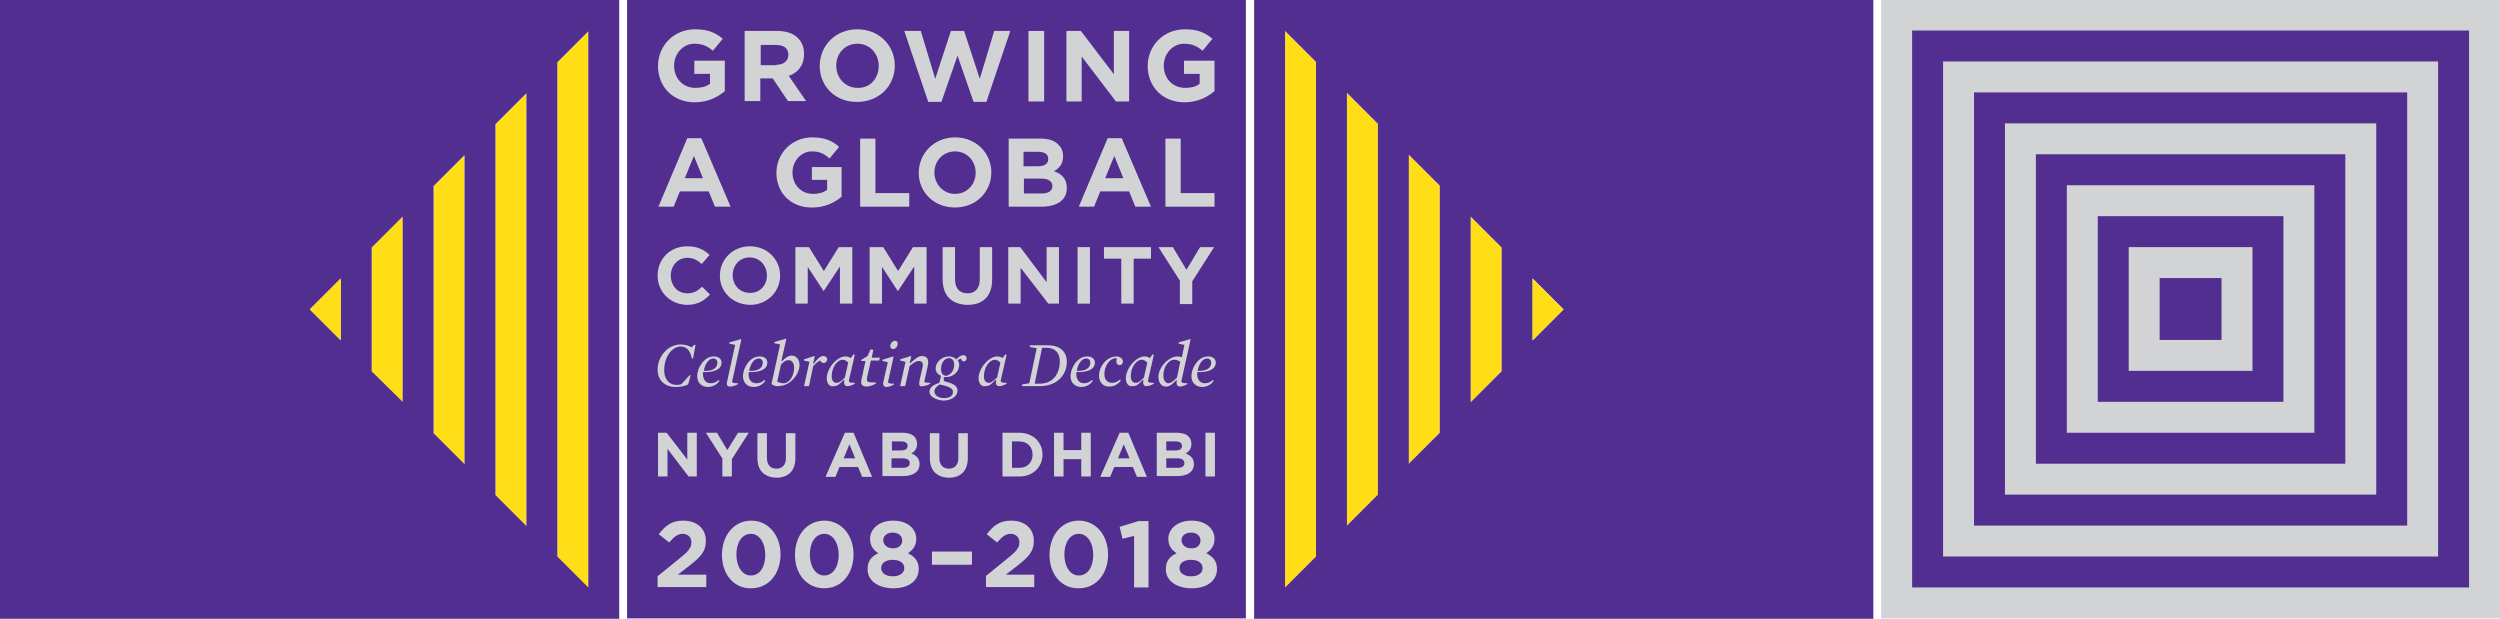 <?xml version="1.0" encoding="utf-8"?>
<!-- Generator: Adobe Illustrator 24.0.1, SVG Export Plug-In . SVG Version: 6.00 Build 0)  -->
<svg version="1.1" id="Layer_1" xmlns="http://www.w3.org/2000/svg" xmlns:xlink="http://www.w3.org/1999/xlink" x="0px" y="0px"
	 viewBox="0 0 606 150" style="enable-background:new 0 0 606 150;" xml:space="preserve">
<style type="text/css">
	.st0{fill:#FFDE17;}
	.st1{fill:#522E91;}
	.st2{fill:#D1D3D4;}
</style>
<g>
	<polygon class="st0" points="319,134.9 319,15 311.5,7.5 311.5,142.4 	"/>
	<polygon class="st0" points="334,119.9 334,30 326.5,22.5 326.5,127.4 	"/>
	<polygon class="st0" points="349,104.9 349,45 341.5,37.5 341.5,112.4 	"/>
	<polygon class="st0" points="364,90 364,60 356.5,52.5 356.5,97.5 	"/>
	<path class="st1" d="M454.1-0.1H304v150.1h150.1V-0.1z M379,75l-7.5,7.5v-15L379,75z M364,60v30l-7.5,7.5V52.5L364,60z M349,45
		v59.9l-7.5,7.5V37.5L349,45z M334,30v89.9l-7.5,7.5V22.5L334,30z M319,15v119.9l-7.5,7.5V7.5L319,15z"/>
	<polygon class="st0" points="379,75 371.5,67.5 371.5,82.5 	"/>
</g>
<g>
	<g>
		<rect x="456" y="-0.1" class="st2" width="150" height="150"/>
	</g>
	<rect x="463.5" y="7.4" class="st1" width="135" height="135"/>
	<g>
		<rect x="471" y="14.9" class="st2" width="120" height="120"/>
	</g>
	<rect x="478.5" y="22.4" class="st1" width="105" height="105"/>
	<g>
		<rect x="486" y="29.9" class="st2" width="90" height="90"/>
	</g>
	<rect x="493.5" y="37.4" class="st1" width="75" height="75"/>
	<g>
		<rect x="501" y="44.9" class="st2" width="60" height="60"/>
	</g>
	<rect x="508.5" y="52.4" class="st1" width="45" height="45"/>
	<g>
		<rect x="516" y="59.9" class="st2" width="30" height="30"/>
	</g>
	<rect x="523.5" y="67.4" class="st1" width="15" height="15"/>
</g>
<g>
	<g>
		<rect x="152" y="-0.1" class="st1" width="150" height="150"/>
	</g>
	<g>
		<g>
			<path class="st2" d="M159.5,16L159.5,16c0-4.9,3.8-8.9,9-8.9c3.1,0,4.9,0.8,6.7,2.3l-2.4,2.9c-1.3-1.1-2.5-1.7-4.5-1.7
				c-2.7,0-4.9,2.4-4.9,5.3v0c0,3.1,2.1,5.4,5.2,5.4c1.4,0,2.6-0.3,3.5-1v-2.4h-3.8v-3.2h7.4v7.4c-1.8,1.5-4.2,2.7-7.3,2.7
				C163.2,24.8,159.5,21.1,159.5,16z"/>
			<path class="st2" d="M180.6,7.5h7.8c2.2,0,3.9,0.6,5,1.7c1,1,1.5,2.3,1.5,3.9v0c0,2.8-1.5,4.5-3.7,5.3l4.2,6.1H191l-3.7-5.5h-3
				v5.5h-3.8V7.5z M188.2,15.7c1.8,0,2.9-1,2.9-2.4v0c0-1.6-1.1-2.4-3-2.4h-3.7v4.9H188.2z"/>
			<path class="st2" d="M198.7,16L198.7,16c0-4.9,3.8-8.9,9.1-8.9c5.3,0,9.1,3.9,9.1,8.8v0c0,4.9-3.8,8.8-9.1,8.8
				C202.5,24.8,198.7,20.9,198.7,16z M213,16L213,16c0-3-2.1-5.4-5.2-5.4c-3,0-5.1,2.4-5.1,5.3v0c0,2.9,2.1,5.4,5.2,5.4
				C210.9,21.4,213,19,213,16z"/>
			<path class="st2" d="M219.2,7.5h4l3.5,11.6l3.8-11.6h3.2l3.8,11.6l3.5-11.6h3.9l-5.8,17.2H236l-3.9-11.2l-3.9,11.2H225L219.2,7.5
				z"/>
			<path class="st2" d="M249.3,7.5h3.8v17.1h-3.8V7.5z"/>
			<path class="st2" d="M258.5,7.5h3.5l8,10.5V7.5h3.7v17.1h-3.2l-8.3-10.9v10.9h-3.7V7.5z"/>
			<path class="st2" d="M278.2,16L278.2,16c0-4.9,3.8-8.9,9-8.9c3.1,0,4.9,0.8,6.7,2.3l-2.4,2.9c-1.3-1.1-2.5-1.7-4.5-1.7
				c-2.7,0-4.9,2.4-4.9,5.3v0c0,3.1,2.1,5.4,5.2,5.4c1.4,0,2.6-0.3,3.5-1v-2.4h-3.8v-3.2h7.4v7.4c-1.8,1.5-4.2,2.7-7.3,2.7
				C281.9,24.8,278.2,21.1,278.2,16z"/>
		</g>
		<g>
			<path class="st2" d="M166.6,33.5h3.4l7.1,16.6h-3.8l-1.5-3.7h-7l-1.5,3.7h-3.7L166.6,33.5z M170.4,43.2l-2.2-5.4l-2.2,5.4H170.4z
				"/>
			<path class="st2" d="M188.2,41.9L188.2,41.9c0-4.7,3.7-8.6,8.7-8.6c3,0,4.8,0.8,6.5,2.3l-2.3,2.8c-1.3-1.1-2.4-1.7-4.3-1.7
				c-2.6,0-4.7,2.3-4.7,5.1v0c0,3,2.1,5.2,5,5.2c1.3,0,2.5-0.3,3.4-1v-2.4h-3.7v-3.1h7.2v7.2c-1.7,1.4-4,2.6-7.1,2.6
				C191.8,50.4,188.2,46.8,188.2,41.9z"/>
			<path class="st2" d="M208.6,33.6h3.6v13.2h8.2v3.3h-11.9V33.6z"/>
			<path class="st2" d="M222.7,41.9L222.7,41.9c0-4.7,3.7-8.6,8.8-8.6s8.8,3.8,8.8,8.5v0c0,4.7-3.7,8.5-8.8,8.5
				S222.7,46.6,222.7,41.9z M236.5,41.9L236.5,41.9c0-2.9-2.1-5.2-5-5.2c-2.9,0-5,2.3-5,5.1v0c0,2.8,2.1,5.2,5,5.2
				S236.5,44.7,236.5,41.9z"/>
			<path class="st2" d="M244.6,33.6h7.7c1.9,0,3.4,0.5,4.3,1.5c0.8,0.8,1.1,1.7,1.1,2.8v0c0,1.9-1,2.9-2.2,3.6
				c1.9,0.7,3.1,1.8,3.1,4.1v0c0,3-2.5,4.5-6.2,4.5h-7.9V33.6z M254.1,38.5c0-1.1-0.9-1.7-2.4-1.7h-3.6v3.5h3.4
				C253.1,40.3,254.1,39.8,254.1,38.5L254.1,38.5z M252.4,43.3h-4.2v3.6h4.3c1.6,0,2.6-0.6,2.6-1.8v0
				C255.1,44,254.2,43.3,252.4,43.3z"/>
			<path class="st2" d="M268.5,33.5h3.4l7.1,16.6h-3.8l-1.5-3.7h-7l-1.5,3.7h-3.7L268.5,33.5z M272.3,43.2l-2.2-5.4l-2.2,5.4H272.3z
				"/>
			<path class="st2" d="M282.6,33.6h3.6v13.2h8.2v3.3h-11.9V33.6z"/>
		</g>
		<g>
			<path class="st2" d="M159.4,66.8L159.4,66.8c0-3.9,2.9-7.1,7.2-7.1c2.6,0,4.1,0.9,5.4,2.1l-1.9,2.2c-1.1-1-2.1-1.5-3.5-1.5
				c-2.3,0-4,1.9-4,4.3v0c0,2.4,1.6,4.3,4,4.3c1.6,0,2.5-0.6,3.6-1.6l1.9,1.9c-1.4,1.5-3,2.5-5.6,2.5
				C162.4,73.8,159.4,70.7,159.4,66.8z"/>
			<path class="st2" d="M174.5,66.8L174.5,66.8c0-3.9,3.1-7.1,7.3-7.1c4.2,0,7.3,3.2,7.3,7.1v0c0,3.9-3.1,7.1-7.3,7.1
				C177.5,73.8,174.5,70.7,174.5,66.8z M185.9,66.8L185.9,66.8c0-2.4-1.7-4.4-4.2-4.4c-2.4,0-4.1,1.9-4.1,4.3v0
				c0,2.4,1.7,4.3,4.2,4.3S185.9,69.1,185.9,66.8z"/>
			<path class="st2" d="M192.8,59.9h3.3l3.6,5.8l3.6-5.8h3.3v13.7h-3v-9l-3.9,5.9h-0.1l-3.8-5.8v8.9h-3V59.9z"/>
			<path class="st2" d="M210.8,59.9h3.3l3.6,5.8l3.6-5.8h3.3v13.7h-3v-9l-3.9,5.9h-0.1l-3.8-5.8v8.9h-3V59.9z"/>
			<path class="st2" d="M228.5,67.7v-7.8h3v7.8c0,2.2,1.1,3.4,3,3.4c1.8,0,3-1.1,3-3.3v-7.9h3v7.8c0,4.2-2.3,6.2-6,6.2
				C230.8,73.8,228.5,71.8,228.5,67.7z"/>
			<path class="st2" d="M244.5,59.9h2.8l6.4,8.5v-8.5h3v13.7h-2.6l-6.7-8.7v8.7h-3V59.9z"/>
			<path class="st2" d="M261.2,59.9h3v13.7h-3V59.9z"/>
			<path class="st2" d="M271.8,62.7h-4.2v-2.8H279v2.8h-4.2v10.9h-3V62.7z"/>
			<path class="st2" d="M286.1,68.2l-5.3-8.3h3.5l3.3,5.5l3.3-5.5h3.4l-5.3,8.3v5.5h-3V68.2z"/>
		</g>
		<g>
			<path class="st2" d="M159.5,104.9h2.1l5,6.5v-6.5h2.3v10.6h-2l-5.1-6.7v6.7h-2.3V104.9z"/>
			<path class="st2" d="M175.2,111.3l-4.1-6.4h2.7l2.5,4.2l2.6-4.2h2.6l-4.1,6.4v4.2h-2.3V111.3z"/>
			<path class="st2" d="M183.6,111v-6h2.3v6c0,1.7,0.9,2.6,2.3,2.6c1.4,0,2.3-0.9,2.3-2.5v-6.1h2.3v6c0,3.2-1.8,4.8-4.6,4.8
				C185.3,115.7,183.6,114.1,183.6,111z"/>
			<path class="st2" d="M204.8,104.9h2.1l4.5,10.7h-2.4l-1-2.4h-4.5l-1,2.4h-2.4L204.8,104.9z M207.3,111.1l-1.4-3.4l-1.4,3.4H207.3
				z"/>
			<path class="st2" d="M213.9,104.9h4.9c1.2,0,2.2,0.3,2.8,0.9c0.5,0.5,0.7,1.1,0.7,1.8v0c0,1.2-0.6,1.9-1.4,2.3
				c1.2,0.5,2,1.2,2,2.6v0c0,1.9-1.6,2.9-4,2.9h-5V104.9z M220,108.1c0-0.7-0.5-1.1-1.5-1.1h-2.3v2.2h2.1
				C219.3,109.2,220,108.9,220,108.1L220,108.1z M218.8,111.1h-2.7v2.3h2.8c1,0,1.6-0.4,1.6-1.1v0
				C220.6,111.6,220,111.1,218.8,111.1z"/>
			<path class="st2" d="M225.4,111v-6h2.3v6c0,1.7,0.9,2.6,2.3,2.6c1.4,0,2.3-0.9,2.3-2.5v-6.1h2.3v6c0,3.2-1.8,4.8-4.6,4.8
				C227.1,115.7,225.4,114.1,225.4,111z"/>
			<path class="st2" d="M243,104.9h4.1c3.3,0,5.6,2.3,5.6,5.3v0c0,3-2.3,5.3-5.6,5.3H243V104.9z M245.3,107v6.4h1.8
				c1.9,0,3.2-1.3,3.2-3.2v0c0-1.9-1.3-3.2-3.2-3.2H245.3z"/>
			<path class="st2" d="M255.5,104.9h2.3v4.2h4.3v-4.2h2.3v10.6h-2.3v-4.2h-4.3v4.2h-2.3V104.9z"/>
			<path class="st2" d="M271.4,104.9h2.1l4.5,10.7h-2.4l-1-2.4h-4.5l-1,2.4h-2.4L271.4,104.9z M273.8,111.1l-1.4-3.4l-1.4,3.4H273.8
				z"/>
			<path class="st2" d="M280.4,104.9h4.9c1.2,0,2.2,0.3,2.8,0.9c0.5,0.5,0.7,1.1,0.7,1.8v0c0,1.2-0.6,1.9-1.4,2.3
				c1.2,0.5,2,1.2,2,2.6v0c0,1.9-1.6,2.9-4,2.9h-5V104.9z M286.5,108.1c0-0.7-0.5-1.1-1.5-1.1h-2.3v2.2h2.1
				C285.9,109.2,286.5,108.9,286.5,108.1L286.5,108.1z M285.4,111.1h-2.7v2.3h2.8c1,0,1.6-0.4,1.6-1.1v0
				C287.1,111.6,286.6,111.1,285.4,111.1z"/>
			<path class="st2" d="M292.2,104.9h2.3v10.6h-2.3V104.9z"/>
		</g>
		<g>
			<path class="st2" d="M159.5,139.6l5.3-4.3c2-1.6,2.8-2.5,2.8-3.8c0-1.3-0.9-2.1-2.1-2.1c-1.2,0-2.1,0.7-3.3,2.1l-2.5-2
				c1.6-2.1,3.1-3.3,5.9-3.3c3.3,0,5.5,1.9,5.5,4.9v0c0,2.7-1.4,4-4.2,6.2l-2.6,2h6.9v3h-11.8V139.6z"/>
			<path class="st2" d="M175,134.5L175,134.5c0-4.7,2.9-8.3,7.1-8.3c4.2,0,7.1,3.6,7.1,8.2v0c0,4.6-2.8,8.2-7.1,8.2
				C177.8,142.7,175,139.1,175,134.5z M185.5,134.5L185.5,134.5c0-2.9-1.4-5.1-3.5-5.1c-2.1,0-3.5,2.1-3.5,5v0
				c0,2.9,1.4,5.1,3.5,5.1C184.2,139.5,185.5,137.4,185.5,134.5z"/>
			<path class="st2" d="M192.7,134.5L192.7,134.5c0-4.7,2.9-8.3,7.1-8.3c4.2,0,7.1,3.6,7.1,8.2v0c0,4.6-2.8,8.2-7.1,8.2
				S192.7,139.1,192.7,134.5z M203.3,134.5L203.3,134.5c0-2.9-1.4-5.1-3.5-5.1s-3.5,2.1-3.5,5v0c0,2.9,1.4,5.1,3.5,5.1
				C201.9,139.5,203.3,137.4,203.3,134.5z"/>
			<path class="st2" d="M210.3,138L210.3,138c0-2,0.9-3.1,2.6-3.9c-1.2-0.8-2-1.8-2-3.5v0c0-2.4,2.2-4.4,5.6-4.4
				c3.4,0,5.6,1.9,5.6,4.4v0c0,1.7-0.8,2.7-2,3.5c1.6,0.8,2.6,1.9,2.6,3.8v0c0,3-2.6,4.7-6.1,4.7C212.9,142.6,210.3,140.8,210.3,138
				z M219.2,137.7L219.2,137.7c0-1.3-1.2-2-2.8-2c-1.6,0-2.8,0.7-2.8,2v0c0,1.1,1,2,2.8,2C218.1,139.7,219.2,138.9,219.2,137.7z
				 M218.7,131L218.7,131c0-1-0.8-1.9-2.3-1.9s-2.3,0.9-2.3,1.8v0c0,1.1,0.9,2,2.3,2C217.8,133,218.7,132.1,218.7,131z"/>
			<path class="st2" d="M225.9,133.7h9.7v3.2h-9.7V133.7z"/>
			<path class="st2" d="M239,139.6l5.3-4.3c2-1.6,2.8-2.5,2.8-3.8c0-1.3-0.9-2.1-2.1-2.1c-1.2,0-2.1,0.7-3.3,2.1l-2.5-2
				c1.6-2.1,3.1-3.3,5.9-3.3c3.3,0,5.5,1.9,5.5,4.9v0c0,2.7-1.4,4-4.2,6.2l-2.6,2h6.9v3H239V139.6z"/>
			<path class="st2" d="M254.4,134.5L254.4,134.5c0-4.7,2.9-8.3,7.1-8.3c4.2,0,7.1,3.6,7.1,8.2v0c0,4.6-2.8,8.2-7.1,8.2
				C257.2,142.7,254.4,139.1,254.4,134.5z M265,134.5L265,134.5c0-2.9-1.4-5.1-3.5-5.1c-2.1,0-3.5,2.1-3.5,5v0
				c0,2.9,1.4,5.1,3.5,5.1C263.7,139.5,265,137.4,265,134.5z"/>
			<path class="st2" d="M274.9,129.9l-2.8,0.7l-0.7-2.9l4.6-1.4h2.4v16.1h-3.5V129.9z"/>
			<path class="st2" d="M282.6,138L282.6,138c0-2,0.9-3.1,2.6-3.9c-1.2-0.8-2-1.8-2-3.5v0c0-2.4,2.2-4.4,5.6-4.4
				c3.4,0,5.6,1.9,5.6,4.4v0c0,1.7-0.8,2.7-2,3.5c1.6,0.8,2.6,1.9,2.6,3.8v0c0,3-2.6,4.7-6.1,4.7C285.2,142.6,282.6,140.8,282.6,138
				z M291.5,137.7L291.5,137.7c0-1.3-1.2-2-2.8-2c-1.6,0-2.8,0.7-2.8,2v0c0,1.1,1,2,2.8,2C290.5,139.7,291.5,138.9,291.5,137.7z
				 M291,131L291,131c0-1-0.8-1.9-2.3-1.9s-2.3,0.9-2.3,1.8v0c0,1.1,0.9,2,2.3,2C290.2,133,291,132.1,291,131z"/>
		</g>
		<g>
			<path class="st2" d="M159.4,89.6c0-3.2,2.5-6.1,5.6-6.1c1.1,0,2,0.3,2.6,0.7l0.7-0.6h0.3l-0.6,3.3l-0.3,0c-0.4-2-1.3-2.9-2.7-2.9
				c-2,0-4,2.3-4,5.8c0,2.2,1.3,3.5,2.9,3.5c0.5,0,0.9,0,1.3-0.2l2-2.2l0.2,0.1l-0.6,2.2c-1.1,0.5-2,0.6-3.1,0.6
				C161.2,93.8,159.4,92.2,159.4,89.6z"/>
			<path class="st2" d="M172.3,92.9c0.7,0,1.4-0.3,1.9-0.8l0.2,0.2c-0.5,0.8-1.5,1.5-2.8,1.5c-1.5,0-2.6-1-2.6-2.6
				c0-2.1,1.7-4.8,4-4.8c1.2,0,1.9,0.6,1.9,1.5c0,1.6-1.7,2.4-4.5,2.3C170.3,91.8,170.9,92.9,172.3,92.9z M173.9,87.9
				c0-0.6-0.4-1-1-1c-1.1,0-2,1.3-2.3,3C172.6,90,173.9,89.3,173.9,87.9z"/>
			<path class="st2" d="M176.2,92.7l2-9.1l-1.4-0.3l0-0.3l2.8-0.8l0.1,0.1l-2.2,10c-0.1,0.5,0.1,0.6,1.4,0.6l0,0.2
				c-0.6,0.4-1.4,0.6-1.9,0.6C176.3,93.8,176.1,93.2,176.2,92.7z"/>
			<path class="st2" d="M183.4,92.9c0.7,0,1.4-0.3,1.9-0.8l0.2,0.2c-0.5,0.8-1.5,1.5-2.8,1.5c-1.5,0-2.6-1-2.6-2.6
				c0-2.1,1.7-4.8,4-4.8c1.2,0,1.9,0.6,1.9,1.5c0,1.6-1.7,2.4-4.5,2.3C181.3,91.8,181.9,92.9,183.4,92.9z M184.9,87.9
				c0-0.6-0.4-1-1-1c-1.1,0-2,1.3-2.3,3C183.6,90,184.9,89.3,184.9,87.9z"/>
			<path class="st2" d="M187,93.1l2.1-9.6l-1.4-0.3l0-0.3l2.8-0.8l0.1,0.1l-1.2,5.3l0.2,0c0.7-0.7,1.4-1.3,2.3-1.3
				c1.1,0,1.9,0.9,1.9,2.3c0,2.4-2.5,5-4.6,5C188.3,93.8,187.6,93.5,187,93.1z M192.5,89.2c0-1.3-0.6-1.9-1.4-1.9
				c-0.6,0-1.2,0.4-1.8,1.1l-0.9,4.1c0.4,0.2,0.9,0.4,1.5,0.4C191.1,93,192.5,91.3,192.5,89.2z"/>
			<path class="st2" d="M196.2,87.7l-1.3-0.3l0-0.3l2.5-0.8l0.1,0.1l-0.4,1.7l0.2,0c0.8-1.1,1.5-1.8,2.3-1.8c0.5,0,0.9,0.3,0.9,0.8
				c0,0.5-0.4,0.9-0.8,0.9c-0.3,0-0.7-0.2-0.9-0.6c-0.5,0.2-1,0.6-1.7,1.4l-1,4.8h-1.2L196.2,87.7z"/>
			<path class="st2" d="M200.4,91.7c0-2.4,2.5-5.3,4.5-5.3c0.7,0,1,0.2,1.3,0.4l0.7-0.9l0.3,0.1l-1.4,6.1c-0.1,0.5,0,0.7,1.4,0.7
				l0,0.2c-0.6,0.4-1.3,0.6-1.8,0.6c-0.6,0-1-0.5-0.7-1.5l-0.2,0c-0.9,0.9-1.4,1.5-2.4,1.5C201.1,93.8,200.4,93,200.4,91.7z
				 M204.8,91.5l0.8-3.6c-0.4-0.4-0.8-0.7-1.3-0.7c-1.4,0-2.7,1.9-2.7,4c0,1.1,0.5,1.6,1.2,1.6C203.4,92.8,203.8,92.5,204.8,91.5z"
				/>
			<path class="st2" d="M208.8,92.1l1-4.6h-1.1l0.1-0.3l1.5-0.9l0.7-1.6l0.7,0.1l-0.4,1.9h2l-0.2,0.7h-2l-0.9,4
				c-0.1,0.5-0.1,0.9,0.1,1.1c0.2,0.1,0.5,0.2,1.1,0.2c0.2,0,0.6,0,0.9,0V93c-0.8,0.4-1.5,0.7-2.2,0.7
				C209,93.7,208.6,93.2,208.8,92.1z"/>
			<path class="st2" d="M214.1,92.7l1.1-4.9l-1.3-0.3l0-0.3l2.6-0.8l0.1,0.1l-1.3,5.9c-0.1,0.5,0.1,0.6,1.4,0.6l0,0.2
				c-0.6,0.4-1.4,0.6-1.9,0.6C214.2,93.8,214,93.2,214.1,92.7z M215.8,83.9c0-0.6,0.5-1.3,1.1-1.3c0.4,0,0.7,0.2,0.7,0.7
				c0,0.6-0.4,1.3-1.1,1.3C216.1,84.6,215.8,84.4,215.8,83.9z"/>
			<path class="st2" d="M222.8,93c0-0.2,0.1-0.6,0.1-0.8l0.7-3.1c0.3-1.1-0.1-1.6-0.9-1.6c-0.6,0-1.2,0.4-2.2,1.2l-1.1,4.9h-1.2
				l1.3-5.9l-1.3-0.3l0-0.3l2.6-0.8l0.1,0.1l-0.4,1.6l0.2,0c1.1-1,1.9-1.7,2.8-1.7c1.3,0,1.7,0.9,1.4,2.4l-0.8,3.5
				c-0.1,0.5,0,0.6,1.4,0.6l0,0.2c-0.6,0.4-1.4,0.6-1.9,0.6C223,93.8,222.8,93.4,222.8,93z"/>
			<path class="st2" d="M225.3,95c0-1,0.8-1.7,2.4-2.2l0.4-1.7c-0.7-0.3-1.3-0.9-1.3-1.8c0-1.5,1.5-2.9,3.2-2.9
				c0.8,0,1.4,0.3,1.8,0.7c0.5-0.5,1.1-1,1.7-1c0.5,0,0.8,0.3,0.8,0.7c0,0.4-0.2,0.8-0.7,0.8c-0.3,0-0.6-0.3-0.6-0.7l-0.9,0.4
				c0.3,0.3,0.4,0.7,0.4,1.2c0,1.5-1.3,2.9-3.2,2.9c-0.2,0-0.3,0-0.5,0c-0.1,0.7-0.1,1,0.4,1.1c2,0.5,2.9,1.1,2.9,2.2
				c0,1.5-1.7,2.4-3.4,2.4C226.9,97,225.3,96.1,225.3,95z M231,95c0-0.8-0.8-1.3-3.2-1.8c-0.9,0.5-1.3,1.1-1.3,1.7
				c0,1,1.1,1.6,2.4,1.6C230.1,96.5,231,96,231,95z M230.5,90.5c0.5-0.5,0.8-1.3,0.8-2.1c0-1-0.5-1.6-1.3-1.6
				c-0.4,0-0.8,0.2-1.1,0.5c-0.5,0.5-0.8,1.3-0.8,2.1c0,1.1,0.5,1.7,1.3,1.7C229.8,91,230.1,90.8,230.5,90.5z"/>
			<path class="st2" d="M237.2,91.7c0-2.4,2.5-5.3,4.5-5.3c0.7,0,1,0.2,1.3,0.4l0.7-0.9l0.3,0.1l-1.4,6.1c-0.1,0.5,0,0.7,1.4,0.7
				l0,0.2c-0.6,0.4-1.3,0.6-1.8,0.6c-0.6,0-1-0.5-0.7-1.5l-0.2,0c-0.9,0.9-1.4,1.5-2.4,1.5C238,93.8,237.2,93,237.2,91.7z
				 M241.7,91.5l0.8-3.6c-0.4-0.4-0.8-0.7-1.3-0.7c-1.4,0-2.7,1.9-2.7,4c0,1.1,0.5,1.6,1.2,1.6C240.2,92.8,240.6,92.5,241.7,91.5z"
				/>
			<path class="st2" d="M247.7,93.2l1.8-0.3l1.8-8.5l-1.7-0.3l0.1-0.4h4.3c2.8,0,4.6,1.4,4.6,4c0,3.2-2.4,5.9-6.5,5.9h-4.3
				L247.7,93.2z M252.1,93c3.1,0,4.8-2.4,4.8-5.4c0-2-1.1-3.3-3.2-3.3h-1.1l-1.8,8.7H252.1z"/>
			<path class="st2" d="M262.8,92.9c0.7,0,1.4-0.3,1.9-0.8l0.2,0.2c-0.5,0.8-1.5,1.5-2.8,1.5c-1.5,0-2.6-1-2.6-2.6
				c0-2.1,1.7-4.8,4-4.8c1.2,0,1.9,0.6,1.9,1.5c0,1.6-1.7,2.4-4.5,2.3C260.8,91.8,261.4,92.9,262.8,92.9z M264.3,87.9
				c0-0.6-0.4-1-1-1c-1.1,0-2,1.3-2.3,3C263,90,264.3,89.3,264.3,87.9z"/>
			<path class="st2" d="M266.4,91.1c0-2.3,1.9-4.7,4.2-4.7c1.1,0,1.6,0.7,1.6,1.2c0,0.5-0.3,0.9-0.8,0.9c-0.5,0-0.8-0.3-0.8-0.9
				c0-0.3,0.1-0.6,0.1-0.8c-1.9,0-3,2.1-3,3.9c0,1.5,0.9,2.1,1.9,2.1c0.7,0,1.3-0.3,1.9-0.8l0.2,0.2c-0.6,0.9-1.6,1.5-2.8,1.5
				C267.4,93.8,266.4,92.6,266.4,91.1z"/>
			<path class="st2" d="M272.9,91.7c0-2.4,2.5-5.3,4.5-5.3c0.7,0,1,0.2,1.3,0.4l0.7-0.9l0.3,0.1l-1.4,6.1c-0.1,0.5,0,0.7,1.4,0.7
				l0,0.2c-0.6,0.4-1.3,0.6-1.8,0.6c-0.6,0-1-0.5-0.7-1.5l-0.2,0c-0.9,0.9-1.4,1.5-2.4,1.5C273.6,93.8,272.9,93,272.9,91.7z
				 M277.3,91.5l0.8-3.6c-0.4-0.4-0.8-0.7-1.3-0.7c-1.4,0-2.7,1.9-2.7,4c0,1.1,0.5,1.6,1.2,1.6C275.9,92.8,276.3,92.5,277.3,91.5z"
				/>
			<path class="st2" d="M280.8,91.4c0-2.4,2.5-5,4.6-5c0.4,0,0.8,0.1,1.1,0.2l0.6-3l-1.4-0.3l0-0.3l2.8-0.8l0.1,0.1l-2.2,9.9
				c-0.1,0.5,0,0.7,1.4,0.7l0,0.2c-0.6,0.4-1.3,0.6-1.8,0.6c-0.6,0-1-0.5-0.7-1.5l-0.2,0c-0.8,0.8-1.5,1.5-2.4,1.5
				C281.7,93.8,280.8,92.9,280.8,91.4z M285.3,91.5l0.8-3.8c-0.4-0.3-0.9-0.5-1.5-0.5c-1.3,0-2.6,1.7-2.6,3.8c0,1.3,0.6,1.9,1.3,1.9
				C283.9,92.8,284.5,92.4,285.3,91.5z"/>
			<path class="st2" d="M292.1,92.9c0.7,0,1.4-0.3,1.9-0.8l0.2,0.2c-0.5,0.8-1.5,1.5-2.8,1.5c-1.5,0-2.6-1-2.6-2.6
				c0-2.1,1.7-4.8,4-4.8c1.2,0,1.9,0.6,1.9,1.5c0,1.6-1.7,2.4-4.5,2.3C290.1,91.8,290.7,92.9,292.1,92.9z M293.6,87.9
				c0-0.6-0.4-1-1-1c-1.1,0-2,1.3-2.3,3C292.3,90,293.6,89.3,293.6,87.9z"/>
		</g>
	</g>
</g>
<g>
	<polygon class="st0" points="135.1,15.1 135.1,135 142.6,142.5 142.6,7.6 	"/>
	<polygon class="st0" points="120.1,30.1 120.1,120 127.6,127.5 127.6,22.6 	"/>
	<polygon class="st0" points="105.1,45.1 105.1,105 112.6,112.5 112.6,37.6 	"/>
	<polygon class="st0" points="90.1,60 90.1,90 97.6,97.5 97.6,52.5 	"/>
	<path class="st1" d="M150.1,150.1V-0.1H0v150.1H150.1z M142.6,7.6v134.8l-7.5-7.5V15.1L142.6,7.6z M127.6,22.6v104.9l-7.5-7.5V30.1
		L127.6,22.6z M112.6,37.6v74.9l-7.5-7.5V45.1L112.6,37.6z M97.6,52.5v44.9L90.1,90V60L97.6,52.5z M82.6,67.5v15L75.1,75L82.6,67.5z
		"/>
	<polygon class="st0" points="75.1,75 82.6,82.5 82.6,67.5 	"/>
</g>
</svg>
